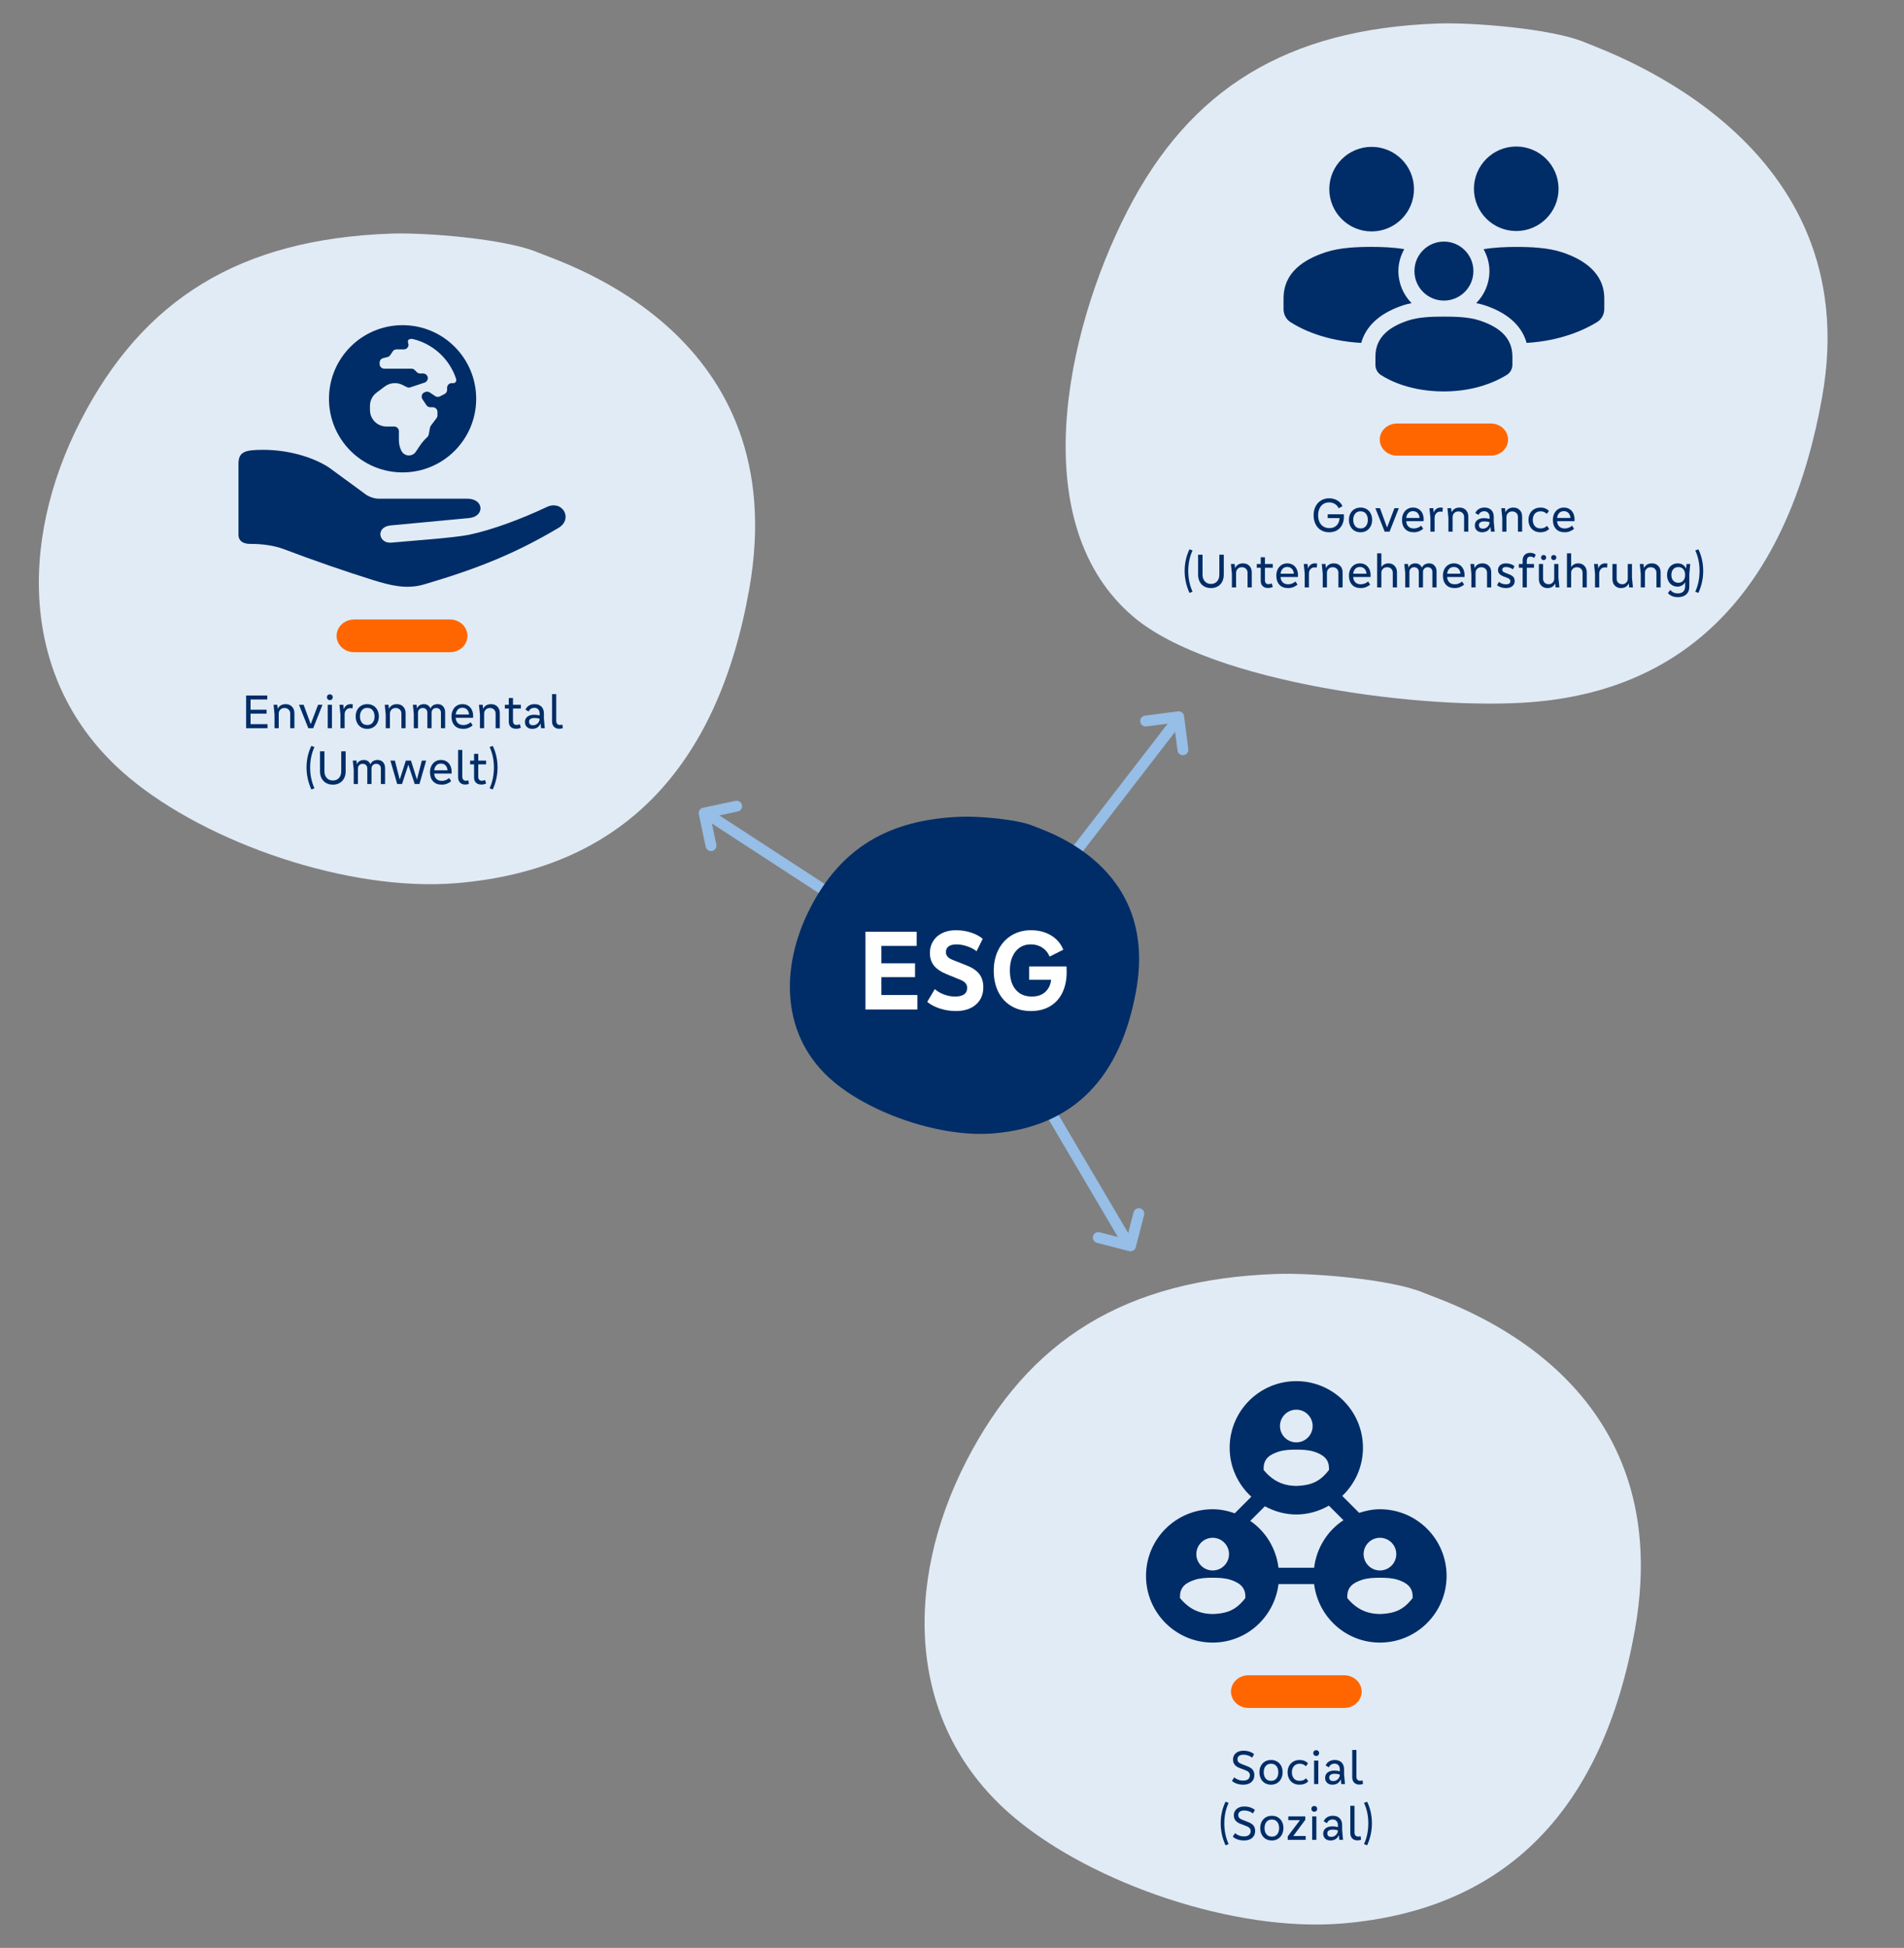 <?xml version="1.0" encoding="UTF-8"?>
<svg xmlns="http://www.w3.org/2000/svg" viewBox="0 0 1048.043 1071.88">
  <rect x="0" y="0" width="1048.043" height="1071.88" fill="#808080" stroke="none"/>
  <defs>
    <style>
      .cls-1, .cls-2, .cls-3, .cls-4, .cls-5, .cls-6 {
        stroke-width: 0px;
      }

      .cls-1, .cls-7 {
        fill: none;
      }

      .cls-2 {
        fill: #e1ebf5;
      }

      .cls-3 {
        fill: #96bee6;
      }

      .cls-4 {
        fill: #f60;
      }

      .cls-5 {
        fill: #fff;
      }

      .cls-6 {
        fill: #002d67;
      }

      .cls-7 {
        stroke: #96bee6;
        stroke-linecap: round;
        stroke-linejoin: round;
        stroke-width: 6px;
      }
    </style>
  </defs>
  <g id="Illus">
    <g>
      <line class="cls-7" x1="456.645" y1="491.758" x2="390.292" y2="448.554"/>
      <path class="cls-3" d="M407.129,441.108c.643.419,1.126,1.083,1.298,1.894.343,1.621-.693,3.212-2.315,3.555l-14.978,3.169,3.164,14.974c.343,1.621-.693,3.212-2.315,3.555-1.621.343-3.212-.693-3.555-2.315l-3.784-17.909c-.343-1.621.693-3.212,2.315-3.555l17.913-3.789c.811-.171,1.614.002,2.257.421Z"/>
    </g>
    <g>
      <line class="cls-7" x1="569.324" y1="596.759" x2="620.364" y2="683.331"/>
      <path class="cls-3" d="M601.972,682.512c-.39-.661-.527-1.471-.32-2.274.415-1.605,2.05-2.569,3.655-2.154l14.824,3.823,3.826-14.819c.414-1.605,2.05-2.569,3.655-2.155,1.604.414,2.569,2.05,2.154,3.654l-4.576,17.723c-.414,1.605-2.05,2.569-3.654,2.155l-17.729-4.573c-.802-.207-1.445-.72-1.834-1.381Z"/>
    </g>
    <g>
      <line class="cls-7" x1="578.331" y1="486.548" x2="647.424" y2="397.044"/>
      <path class="cls-3" d="M653.498,414.423c-.469.608-1.17,1.036-1.992,1.142-1.644.212-3.146-.949-3.358-2.592l-1.958-15.183-15.18,1.953c-1.644.212-3.146-.948-3.358-2.592-.212-1.644.948-3.146,2.592-3.358l18.155-2.337c1.644-.212,3.146.949,3.358,2.592l2.341,18.159c.106.822-.131,1.608-.6,2.216Z"/>
    </g>
    <path class="cls-2" d="M295.923,138.851c-17.614-7.405-61.388-11.005-80.926-10.294-83.169,3.025-136.27,36.057-170.694,103.1-34.424,67.043-33.598,145.896,26.822,196.334,43.196,36.059,121,62.93,180.254,57.979,90.82-7.589,143.542-63.396,161.007-161.627,24.97-140.438-101.203-179.076-116.463-185.492Z"/>
    <path class="cls-2" d="M783.473,711.321c-17.614-7.405-61.388-11.005-80.926-10.294-83.169,3.025-136.27,36.057-170.694,103.1-34.424,67.043-33.598,145.896,26.822,196.334,43.196,36.059,121,62.93,180.254,57.979,90.82-7.589,143.542-63.396,161.007-161.627,24.97-140.438-101.203-179.076-116.463-185.492Z"/>
    <path class="cls-2" d="M872.199,23.233c-17.614-7.405-61.388-11.005-80.926-10.294-83.169,3.025-136.27,36.057-170.694,103.1-34.424,67.043-56.627,173.34,3.793,223.779,43.196,36.059,160.427,51.412,219.681,46.461,90.82-7.589,141.474-69.619,158.94-167.85,24.97-140.438-115.533-188.78-130.794-195.195Z"/>
    <g>
      <g>
        <path class="cls-6" d="M221.596,259.959c22.375,0,40.515-18.139,40.515-40.515,0-22.375-18.139-40.515-40.515-40.515-22.376,0-40.515,18.139-40.515,40.515,0,22.376,18.139,40.515,40.515,40.515ZM203.645,223.317c0-2.851,1.343-5.535,3.623-7.247l4.574-3.431c1.568-1.176,3.475-1.812,5.436-1.812h.148c1.406,0,2.794.327,4.051.957l2.441,1.221c.61.305,1.315.355,1.961.139l7.846-2.615c1.05-.35,1.758-1.332,1.758-2.438,0-1.42-1.151-2.571-2.57-2.571h-1.673c-.682,0-1.335-.27-1.818-.753l-1.148-1.148c-.482-.482-1.135-.753-1.818-.753h-14.933c-1.42,0-2.57-1.151-2.57-2.571v-.729c0-1.179.803-2.207,1.947-2.495l2.396-.599c.621-.156,1.161-.535,1.516-1.068l1.34-2.008c.476-.715,1.279-1.144,2.138-1.144h4.015c1.42,0,2.57-1.151,2.57-2.57,0,0-.723-2.106-.038-2.689.634-.539,1.67-.613,2.469-.421,11.042,2.654,19.935,10.833,23.591,21.451.316.917.392,1.587-.211,2.359-.471.602-2.017.446-2.017.446-1.419,0-2.57,1.151-2.57,2.571v1.149c0,.973-.551,1.864-1.421,2.298l-2.552,1.277c-.825.413-1.808.351-2.576-.161l-3.019-2.013c-.66-.44-1.486-.551-2.239-.3l-.44.146c-1.608.536-2.265,2.453-1.325,3.864l2.195,3.293c.476.715,1.279,1.144,2.138,1.144h1.361c1.42,0,2.57,1.151,2.57,2.57v1.88c0,.556-.181,1.098-.514,1.542l-3.108,4.142c-.235.315-.396.68-.469,1.066l-.713,3.786c-.103.545-.38,1.043-.79,1.419-1.571,1.44-2.963,3.063-4.146,4.836l-2.161,3.242c-.854,1.28-2.29,2.049-3.829,2.05-1.742,0-3.337-.985-4.116-2.544-.908-1.817-1.382-3.82-1.381-5.852v-4.957c0-1.419-1.151-2.57-2.571-2.57h-4.291c-2.403,0-4.707-.955-6.406-2.653-1.699-1.699-2.653-4.003-2.653-6.406v-2.332h0Z"/>
        <path class="cls-6" d="M300.874,279.031c-13.37,6.308-29.29,12.385-42.638,15.224-7.984,1.698-33.827,3.482-42.961,4.353-6.779.534-8.648-8.358-.586-9.448,8.711-.815,35.041-3.283,43.41-4.07,8.93-.84,8.364-10.678-.891-10.678-.733,0-34.495-.001-48.984,0-2.374,0-5.773-1.269-7.566-2.824l-19.807-14.498c-9.183-5.809-22.494-9.562-36.013-9.562-10.408,0-13.572,1.183-13.572,7.882v38.862c.026,3.639,2.902,5.056,6.541,5.029,5.787-.062,12.973.8,18.38,2.86,16.196,6.169,34.603,12.507,49.185,17.04,9.269,2.881,18.352,5.245,28.026,2.395,28.816-8.488,49.818-16.717,74.069-31.138,8.1-4.816,2.282-15.615-6.593-11.428Z"/>
      </g>
      <path class="cls-4" d="M247.677,358.897h-52.759c-5.32,0-9.634-4.031-9.634-9.003h0c0-4.972,4.313-9.003,9.634-9.003h52.759c5.32,0,9.634,4.031,9.634,9.003h0c0,4.972-4.313,9.003-9.634,9.003Z"/>
    </g>
    <g>
      <g>
        <path class="cls-1" d="M713.543,833.386c-6.292,0-12.124-1.73-17.298-4.521l-8.047,8.045c8.472,5.801,14.226,15.098,15.546,25.784h19.599c1.351-10.93,7.358-20.387,16.143-26.157l-8.013-8.013c-5.322,3.006-11.38,4.863-17.928,4.863Z"/>
        <g>
          <path class="cls-1" d="M709.558,817.348c1.257.127,2.566.329,3.985.329,1.246,0,3.052-.254,3.997-.328,6.404-.844,10.206-3.587,13.987-8.46v-.89c0-5.49-3.721-7.672-8.107-9.148-3.008-1.012-6.747-1.156-9.877-1.156-3.205,0-6.87.144-9.877,1.156-4.386,1.476-8.107,3.564-8.107,9.148v.89c3.639,4.433,8.09,7.516,13.999,8.459Z"/>
          <path class="cls-1" d="M713.543,833.386c-6.292,0-12.124-1.73-17.298-4.521l-8.047,8.045c8.472,5.801,14.226,15.098,15.546,25.784h19.599c1.351-10.93,7.358-20.387,16.143-26.157l-8.013-8.013c-5.322,3.006-11.38,4.863-17.928,4.863Z"/>
          <circle class="cls-1" cx="713.543" cy="784.707" r="8.992"/>
          <path class="cls-6" d="M759.579,830.498c-4.014,0-7.807.804-11.422,1.995l-9.319-9.319c6.992-6.68,11.395-16.044,11.395-26.479,0-20.263-16.426-36.689-36.689-36.689s-36.689,16.426-36.689,36.689c0,10.682,4.641,20.213,11.927,26.918l-9.112,9.109c-3.824-1.351-7.876-2.225-12.162-2.225-20.263,0-36.69,16.426-36.69,36.689s16.427,36.69,36.69,36.69c18.722,0,33.995-14.076,36.236-32.192h19.6c2.241,18.116,17.514,32.192,36.236,32.192,20.263,0,36.69-16.427,36.69-36.69s-16.427-36.689-36.69-36.689ZM759.582,846.207c4.966,0,8.992,4.026,8.992,8.992s-4.026,8.992-8.992,8.992-8.992-4.026-8.992-8.992,4.026-8.992,8.992-8.992ZM713.543,775.715c4.966,0,8.992,4.026,8.992,8.992s-4.026,8.992-8.992,8.992-8.992-4.026-8.992-8.992,4.026-8.992,8.992-8.992ZM695.559,808c0-5.584,3.721-7.672,8.107-9.148,3.008-1.012,6.672-1.156,9.877-1.156,3.13,0,6.87.144,9.877,1.156,4.386,1.476,8.107,3.657,8.107,9.148v.89c-3.781,4.873-7.583,7.616-13.987,8.46-.945.073-2.75.328-3.997.328-1.419,0-2.728-.201-3.985-.329-5.909-.943-10.36-4.026-13.999-8.459v-.89ZM667.507,846.207c4.966,0,8.992,4.026,8.992,8.992s-4.026,8.992-8.992,8.992c-4.966,0-8.992-4.026-8.992-8.992s4.026-8.992,8.992-8.992ZM685.491,879.381c-3.782,4.873-7.583,7.616-13.988,8.461-.945.073-2.75.328-3.996.328-1.419,0-2.728-.201-3.986-.329-5.908-.943-10.359-4.026-13.998-8.46v-.89c0-5.584,3.721-7.672,8.106-9.148,3.008-1.012,6.673-1.156,9.878-1.156,3.13,0,6.87.144,9.877,1.156,4.385,1.476,8.107,3.657,8.107,9.148v.89ZM723.342,862.694h-19.599c-1.32-10.686-7.074-19.983-15.546-25.784l8.047-8.045c5.175,2.791,11.007,4.521,17.298,4.521,6.548,0,12.607-1.857,17.929-4.863l8.013,8.013c-8.785,5.77-14.792,15.227-16.143,26.157ZM777.566,879.381c-3.781,4.873-7.583,7.616-13.987,8.461-.945.073-2.75.328-3.997.328-1.419,0-2.728-.201-3.985-.329-5.909-.943-10.36-4.026-13.999-8.46v-.89c0-5.584,3.722-7.672,8.107-9.148,3.008-1.012,6.672-1.156,9.877-1.156,3.13,0,6.87.144,9.877,1.156,4.386,1.476,8.107,3.657,8.107,9.148v.89Z"/>
        </g>
      </g>
      <path class="cls-4" d="M739.89,939.846h-52.693c-5.314,0-9.621-4.026-9.621-8.992h0c0-4.966,4.308-8.992,9.621-8.992h52.693c5.314,0,9.621,4.026,9.621,8.992h0c0,4.966-4.308,8.992-9.621,8.992Z"/>
    </g>
    <g>
      <path class="cls-6" d="M749.27,188.694c-19.941-1.1-32.948-7.581-38.913-11.417-2.414-1.552-3.84-4.245-3.84-7.111v-5.968c0-14.595,11.576-21.504,22.926-25.318,7.784-2.615,17.264-3.025,25.566-3.025,5.748,0,12.037.249,17.961,1.238-2.001,3.598-3.24,7.676-3.24,12.078,0,6.87,2.785,13.096,7.278,17.628-1.662.344-3.313.733-4.908,1.27-14.685,4.942-20.708,13.034-22.83,20.625ZM755.009,127.349c12.873,0,23.309-10.417,23.309-23.268,0-12.851-10.436-23.269-23.309-23.269-12.873,0-23.308,10.417-23.308,23.269,0,12.851,10.436,23.268,23.308,23.268ZM860.153,138.919c-7.778-2.613-17.251-3.047-25.546-3.047-5.753,0-12.05.26-17.978,1.259,1.988,3.59,3.22,7.654,3.22,12.041,0,6.87-2.787,13.096-7.279,17.628,1.662.344,3.313.733,4.909,1.27,14.68,4.941,20.704,13.029,22.827,20.618,19.333-1.127,32.62-7.626,38.786-11.443,2.484-1.539,3.969-4.271,3.969-7.189v-5.838c0-14.167-11.567-21.487-22.909-25.298ZM834.607,127.131c12.864,0,23.291-10.41,23.291-23.251,0-12.841-10.427-23.251-23.291-23.251-12.863,0-23.291,10.41-23.291,23.251 0,12.842,10.428,23.251,23.291,23.251ZM814.668,176.435c-6.051-2.036-13.421-2.207-19.874-2.207-6.453,0-13.823.171-19.874,2.207-8.824,2.97-17.823,8.249-17.823,19.715v4.647c0,2.232,1.109,4.329,2.985,5.537,5.074,3.268,16.625,9.067,34.712,9.067,17.493,0,29.349-5.837,34.609-9.099,1.933-1.199,3.088-3.328,3.088-5.603v-4.55c0-11.466-8.999-16.746-17.823-19.715ZM811.026,149.172c0,8.965-7.267,16.232-16.232,16.232s-16.232-7.267-16.232-16.232,7.267-16.232,16.232-16.232,16.232,7.267,16.232,16.232Z"/>
      <path class="cls-4" d="M820.654,250.711h-51.728c-5.216,0-9.445-3.952-9.445-8.827h0c0-4.875,4.229-8.827,9.445-8.827h51.728c5.216,0,9.445,3.952,9.445,8.827h0c0,4.875-4.229,8.827-9.445,8.827Z"/>
    </g>
  </g>
  <g id="Typo">
    <g>
      <path class="cls-6" d="M137.923,392.69v5.777h9.351v2.257h-11.796v-18.002h11.635v2.204h-9.189v5.615h8.813v2.15h-8.813Z"/>
      <path class="cls-6" d="M160.735,388.848c.878.914,1.316,2.105,1.316,3.573v8.303h-2.311v-8.087c0-.896-.296-1.626-.887-2.19-.591-.564-1.353-.847-2.284-.847-.896,0-1.644.292-2.243.874-.601.582-.9,1.303-.9,2.163v8.087h-2.311v-7.55l-.537-5.347h2.068l.216,2.176h.054c.376-.824.936-1.451,1.679-1.881.743-.43,1.626-.645,2.646-.645,1.451,0,2.615.457,3.493,1.371Z"/>
      <path class="cls-6" d="M171.081,398.333l4.004-10.506h2.418l-5.105,12.897h-2.687l-5.132-12.897h2.553l3.842,10.506h.107Z"/>
      <path class="cls-6" d="M180.416,384.804c-.313-.313-.47-.694-.47-1.142,0-.447.151-.824.457-1.128.304-.304.688-.457,1.155-.457.465,0,.851.152,1.155.457.304.305.456.681.456,1.128,0,.448-.152.829-.456,1.142-.305.313-.69.47-1.155.47-.448,0-.829-.157-1.143-.47ZM182.714,400.724h-2.311v-12.897h2.311v12.897Z"/>
      <path class="cls-6" d="M194.213,387.611l-.188,2.23c-.395-.107-.789-.162-1.183-.162-.914,0-1.666.318-2.257.954-.592.636-.887,1.464-.887,2.485v7.604h-2.311v-7.55l-.538-5.347h2.123l.215,2.418h.054c.232-.824.686-1.491,1.357-2.002.671-.51,1.473-.766,2.404-.766.412,0,.814.045,1.209.134Z"/>
      <path class="cls-6" d="M196.551,390.755c.52-1.021,1.263-1.823,2.23-2.405.967-.582,2.096-.874,3.385-.874,1.29,0,2.414.292,3.372.874s1.697,1.384,2.217,2.405.779,2.186.779,3.493c0,1.29-.265,2.455-.792,3.493-.529,1.039-1.272,1.854-2.23,2.445-.959.591-2.073.887-3.346.887-1.289,0-2.418-.291-3.385-.873-.968-.582-1.711-1.393-2.23-2.432-.52-1.039-.779-2.212-.779-3.52,0-1.307.26-2.472.779-3.493ZM205.136,390.863c-.69-.877-1.68-1.317-2.97-1.317-1.289,0-2.283.435-2.982,1.303-.698.869-1.048,2.002-1.048,3.399,0,1.397.35,2.53,1.048,3.399.699.869,1.693,1.303,2.982,1.303,1.29,0,2.279-.438,2.97-1.316.689-.877,1.034-2.006,1.034-3.386,0-1.379-.345-2.507-1.034-3.385Z"/>
      <path class="cls-6" d="M221.943,388.848c.878.914,1.316,2.105,1.316,3.573v8.303h-2.311v-8.087c0-.896-.296-1.626-.887-2.19-.591-.564-1.353-.847-2.284-.847-.896,0-1.644.292-2.243.874-.601.582-.9,1.303-.9,2.163v8.087h-2.311v-7.55l-.537-5.347h2.068l.216,2.176h.054c.376-.824.936-1.451,1.679-1.881.743-.43,1.626-.645,2.646-.645,1.451,0,2.615.457,3.493,1.371Z"/>
      <path class="cls-6" d="M243.909,388.713c.743.824,1.115,1.908,1.115,3.251v8.759h-2.312v-8.518c0-.788-.237-1.419-.712-1.894s-1.106-.712-1.894-.712c-.735,0-1.344.247-1.827.739-.484.493-.726,1.115-.726,1.867v8.518h-2.312v-8.518c0-.788-.237-1.419-.712-1.894s-1.097-.712-1.867-.712c-.734,0-1.348.242-1.841.726-.492.484-.738,1.111-.738,1.881v8.518h-2.311v-7.873l-.511-5.024h2.042l.215,1.961h.027c.34-.752.832-1.326,1.478-1.72.645-.394,1.433-.591,2.364-.591.806,0,1.522.206,2.149.618s1.093.977,1.397,1.693h.08c.323-.752.829-1.326,1.519-1.72s1.491-.591,2.404-.591c1.236,0,2.226.413,2.97,1.236Z"/>
      <path class="cls-6" d="M260.392,394.974h-9.538c.035,1.146.407,2.101,1.115,2.861.707.762,1.732,1.142,3.076,1.142.788,0,1.531-.143,2.23-.43.698-.287,1.289-.654,1.773-1.102l1.128,1.666c-.609.591-1.361,1.066-2.257,1.424-.896.358-1.863.537-2.902.537-2.096,0-3.703-.618-4.822-1.854-1.12-1.236-1.68-2.893-1.68-4.971,0-1.29.251-2.449.752-3.479.502-1.03,1.21-1.836,2.123-2.418.914-.582,1.971-.874,3.171-.874,1.182,0,2.221.278,3.116.833.896.556,1.581,1.33,2.056,2.324s.712,2.136.712,3.426c0,.394-.018.699-.054.914ZM251.942,390.54c-.618.717-.98,1.595-1.088,2.633h7.335c-.107-1.128-.475-2.028-1.102-2.7s-1.478-1.008-2.553-1.008c-1.11,0-1.975.359-2.593,1.075Z"/>
      <path class="cls-6" d="M273.8,388.848c.878.914,1.316,2.105,1.316,3.573v8.303h-2.311v-8.087c0-.896-.296-1.626-.887-2.19-.591-.564-1.353-.847-2.284-.847-.896,0-1.644.292-2.243.874-.601.582-.9,1.303-.9,2.163v8.087h-2.311v-7.55l-.537-5.347h2.068l.216,2.176h.054c.376-.824.936-1.451,1.679-1.881.743-.43,1.626-.645,2.646-.645,1.451,0,2.615.457,3.493,1.371Z"/>
      <path class="cls-6" d="M286.698,389.896h-4.325v6.878c0,.681.17,1.209.51,1.585.341.376.842.564,1.505.564.573,0,1.146-.143,1.72-.43l.591,1.935c-.788.394-1.656.591-2.605.591-1.255,0-2.24-.34-2.956-1.021-.717-.681-1.075-1.648-1.075-2.902v-7.201h-2.176v-2.069h2.176v-3.708h2.312v3.708h4.325v2.069Z"/>
      <path class="cls-6" d="M299.864,400.724h-2.042l-.242-2.553h-.08c-.359.932-.928,1.648-1.707,2.15-.778.501-1.732.752-2.861.752-1.2,0-2.163-.345-2.889-1.034-.725-.689-1.088-1.599-1.088-2.728,0-1.253.452-2.234,1.357-2.942.904-.708,2.153-1.062,3.748-1.062.984,0,1.979.134,2.982.403v-1.102c0-.932-.26-1.68-.779-2.244-.52-.564-1.209-.847-2.069-.847-.771,0-1.41.161-1.921.484-.511.322-.945.824-1.303,1.504l-1.747-.994c.43-.985,1.079-1.737,1.948-2.257s1.903-.779,3.104-.779c1.594,0,2.844.457,3.748,1.371s1.357,2.167,1.357,3.762v2.606l.483,5.508ZM295.255,398.601c.546-.323.98-.757,1.304-1.303.322-.546.483-1.142.483-1.787-.448-.144-.887-.251-1.316-.323-.431-.071-.94-.107-1.532-.107-.949,0-1.684.175-2.203.524-.52.35-.779.847-.779,1.491,0,1.326.753,1.988,2.257,1.988.646,0,1.24-.161,1.787-.483Z"/>
      <path class="cls-6" d="M303.867,381.969h2.311v14.644c0,.734.175,1.303.523,1.706.35.403.855.604,1.519.604.501,0,.94-.081,1.316-.242l.269,1.961c-.591.25-1.263.376-2.015.376-1.201,0-2.154-.363-2.862-1.088-.707-.726-1.061-1.724-1.061-2.996v-14.966Z"/>
      <path class="cls-6" d="M171.389,434.441c-1.773-3.94-2.66-7.971-2.66-12.091,0-4.246.887-8.213,2.66-11.903l1.692.645c-1.576,3.439-2.364,7.192-2.364,11.258,0,4.084.788,7.891,2.364,11.419l-1.692.672Z"/>
      <path class="cls-6" d="M190.278,424.392c0,1.469-.287,2.758-.86,3.869s-1.393,1.975-2.458,2.593c-1.066.618-2.315.927-3.748.927-1.434,0-2.683-.309-3.748-.927-1.066-.618-1.886-1.482-2.459-2.593s-.859-2.4-.859-3.869v-10.963h2.444v10.963c0,1.541.426,2.776,1.276,3.708.851.931,1.966,1.397,3.346,1.397,1.415,0,2.539-.466,3.372-1.397.833-.932,1.249-2.167,1.249-3.708v-10.963h2.445v10.963Z"/>
      <path class="cls-6" d="M210.847,419.421c.743.824,1.115,1.908,1.115,3.251v8.759h-2.312v-8.518c0-.788-.237-1.419-.712-1.894s-1.106-.712-1.894-.712c-.735,0-1.344.247-1.827.739-.484.493-.726,1.115-.726,1.867v8.518h-2.312v-8.518c0-.788-.237-1.419-.712-1.894s-1.097-.712-1.867-.712c-.734,0-1.348.242-1.841.726-.492.484-.738,1.111-.738,1.881v8.518h-2.311v-7.873l-.511-5.024h2.042l.215,1.961h.027c.34-.752.832-1.326,1.478-1.72.645-.394,1.433-.591,2.364-.591.806,0,1.522.206,2.149.618s1.093.977,1.397,1.693h.08c.323-.752.829-1.326,1.519-1.72s1.491-.591,2.404-.591c1.236,0,2.226.413,2.97,1.236Z"/>
      <path class="cls-6" d="M229.534,428.852l2.66-10.317h2.392l-3.708,12.897h-2.606l-3.466-10.506h-.081l-3.438,10.506h-2.66l-3.735-12.897h2.473l2.633,10.317h.08l3.306-10.317h2.848l3.225,10.317h.08Z"/>
      <path class="cls-6" d="M248.556,425.682h-9.538c.035,1.146.407,2.101,1.115,2.861.707.762,1.732,1.142,3.076,1.142.788,0,1.531-.143,2.23-.43.698-.287,1.289-.654,1.773-1.102l1.128,1.666c-.609.591-1.361,1.066-2.257,1.424-.896.358-1.863.537-2.902.537-2.096,0-3.703-.618-4.822-1.854-1.12-1.236-1.68-2.893-1.68-4.971,0-1.29.251-2.449.752-3.479.502-1.03,1.21-1.836,2.123-2.418.914-.582,1.971-.874,3.171-.874,1.182,0,2.221.278,3.116.833.896.556,1.581,1.33,2.056,2.324s.712,2.136.712,3.426c0,.394-.018.699-.054.914ZM240.106,421.248c-.618.717-.98,1.595-1.088,2.633h7.335c-.107-1.128-.475-2.028-1.102-2.7s-1.478-1.008-2.553-1.008c-1.11,0-1.975.359-2.593,1.075Z"/>
      <path class="cls-6" d="M252.157,412.677h2.311v14.644c0,.734.175,1.303.523,1.706.35.403.855.604,1.519.604.501,0,.94-.081,1.316-.242l.269,1.961c-.591.25-1.263.376-2.015.376-1.201,0-2.154-.363-2.862-1.088-.707-.726-1.061-1.724-1.061-2.996v-14.966Z"/>
      <path class="cls-6" d="M267.58,420.604h-4.325v6.878c0,.681.17,1.209.51,1.585.341.376.842.564,1.505.564.573,0,1.146-.143,1.72-.43l.591,1.935c-.788.394-1.656.591-2.605.591-1.255,0-2.24-.34-2.956-1.021-.717-.681-1.075-1.648-1.075-2.902v-7.201h-2.176v-2.069h2.176v-3.708h2.312v3.708h4.325v2.069Z"/>
      <path class="cls-6" d="M269.514,433.769c1.576-3.475,2.364-7.281,2.364-11.419,0-4.12-.788-7.873-2.364-11.258l1.72-.645c1.755,3.654,2.633,7.622,2.633,11.903,0,4.156-.878,8.186-2.633,12.091l-1.72-.672Z"/>
    </g>
    <g>
      <path class="cls-6" d="M679.407,978.012c.573.556,1.285.994,2.136,1.317.851.322,1.787.483,2.809.483,1.182,0,2.082-.259,2.7-.779.618-.519.927-1.227.927-2.123,0-.681-.197-1.236-.591-1.666-.395-.43-.985-.797-1.773-1.102l-3.197-1.209c-1.219-.466-2.141-1.075-2.768-1.827-.628-.752-.94-1.72-.94-2.902,0-.896.224-1.71.672-2.445.447-.734,1.105-1.316,1.975-1.746.868-.43,1.921-.645,3.157-.645,1.164,0,2.243.166,3.237.497s1.85.802,2.566,1.411l-1.102,1.908c-.609-.501-1.33-.896-2.163-1.182s-1.68-.43-2.539-.43c-1.111,0-1.948.224-2.513.672s-.846,1.048-.846,1.8c0,.663.188,1.2.563,1.612.377.413.994.779,1.854,1.102l3.036,1.182c1.325.501,2.297,1.138,2.915,1.908.618.771.927,1.756.927,2.956,0,1.612-.546,2.893-1.639,3.842-1.093.95-2.553,1.424-4.38,1.424-1.325,0-2.53-.184-3.613-.551-1.084-.367-1.984-.882-2.701-1.545l1.29-1.961Z"/>
      <path class="cls-6" d="M694.024,971.752c.52-1.021,1.263-1.823,2.23-2.405.967-.582,2.096-.874,3.385-.874,1.29,0,2.414.292,3.372.874s1.697,1.384,2.217,2.405.779,2.186.779,3.493c0,1.29-.265,2.455-.792,3.493-.529,1.039-1.272,1.854-2.23,2.445-.959.591-2.073.887-3.346.887-1.289,0-2.418-.291-3.385-.873-.968-.582-1.711-1.393-2.23-2.432-.52-1.039-.779-2.212-.779-3.52,0-1.307.26-2.472.779-3.493ZM702.609,971.859c-.69-.877-1.68-1.317-2.97-1.317-1.289,0-2.283.435-2.982,1.303-.698.869-1.048,2.002-1.048,3.399,0,1.397.35,2.53,1.048,3.399.699.869,1.693,1.303,2.982,1.303,1.29,0,2.279-.438,2.97-1.316.689-.877,1.034-2.006,1.034-3.386,0-1.379-.345-2.507-1.034-3.385Z"/>
      <path class="cls-6" d="M718.797,971.94c-.896-.931-2.006-1.397-3.331-1.397-1.397,0-2.473.439-3.225,1.317-.752.878-1.129,2.006-1.129,3.385,0,1.397.367,2.53,1.102,3.399.734.869,1.782,1.303,3.145,1.303,1.521,0,2.704-.474,3.546-1.424l1.236,1.666c-1.165,1.254-2.776,1.881-4.837,1.881-1.343,0-2.508-.291-3.492-.873-.985-.582-1.742-1.393-2.271-2.432-.529-1.039-.793-2.212-.793-3.52,0-1.307.273-2.472.819-3.493.547-1.021,1.321-1.823,2.324-2.405s2.167-.874,3.493-.874c1.898,0,3.439.627,4.621,1.881l-1.209,1.585Z"/>
      <path class="cls-6" d="M723.351,965.8c-.313-.313-.47-.694-.47-1.142,0-.447.151-.824.457-1.128.304-.304.688-.457,1.155-.457.465,0,.851.152,1.155.457.304.305.456.681.456,1.128,0,.448-.152.829-.456,1.142-.305.313-.69.47-1.155.47-.448,0-.829-.157-1.143-.47ZM725.649,981.72h-2.311v-12.897h2.311v12.897Z"/>
      <path class="cls-6" d="M740.319,981.72h-2.042l-.242-2.553h-.08c-.359.932-.928,1.648-1.707,2.15-.778.501-1.732.752-2.861.752-1.2,0-2.163-.345-2.889-1.034-.725-.689-1.088-1.599-1.088-2.728,0-1.253.452-2.234,1.357-2.942.904-.708,2.153-1.062,3.748-1.062.984,0,1.979.134,2.982.403v-1.102c0-.932-.26-1.68-.779-2.244-.52-.564-1.209-.847-2.069-.847-.771,0-1.41.161-1.921.484-.511.322-.945.824-1.303,1.504l-1.747-.994c.43-.985,1.079-1.737,1.948-2.257s1.903-.779,3.104-.779c1.594,0,2.844.457,3.748,1.371s1.357,2.167,1.357,3.762v2.606l.483,5.508ZM735.71,979.598c.546-.323.98-.757,1.304-1.303.322-.546.483-1.142.483-1.787-.448-.144-.887-.251-1.316-.323-.431-.071-.94-.107-1.532-.107-.949,0-1.684.175-2.203.524-.52.35-.779.847-.779,1.491,0,1.326.753,1.988,2.257,1.988.646,0,1.24-.161,1.787-.483Z"/>
      <path class="cls-6" d="M744.322,962.965h2.311v14.644c0,.734.175,1.303.523,1.706.35.403.855.604,1.519.604.501,0,.94-.081,1.316-.242l.269,1.961c-.591.25-1.263.376-2.015.376-1.201,0-2.154-.363-2.862-1.088-.707-.726-1.061-1.724-1.061-2.996v-14.966Z"/>
      <path class="cls-6" d="M674.584,1015.438c-1.773-3.94-2.66-7.971-2.66-12.091,0-4.246.887-8.213,2.66-11.903l1.692.645c-1.576,3.439-2.364,7.192-2.364,11.258,0,4.084.788,7.891,2.364,11.419l-1.692.672Z"/>
      <path class="cls-6" d="M679.85,1008.72c.573.556,1.285.994,2.136,1.317.851.322,1.787.483,2.809.483,1.182,0,2.082-.259,2.7-.779.618-.519.927-1.227.927-2.123,0-.681-.197-1.236-.591-1.666-.395-.43-.985-.797-1.773-1.102l-3.197-1.209c-1.219-.466-2.141-1.075-2.768-1.827-.628-.752-.94-1.72-.94-2.902,0-.896.224-1.71.672-2.445.447-.734,1.105-1.316,1.975-1.746.868-.43,1.921-.645,3.157-.645,1.164,0,2.243.166,3.237.497s1.85.802,2.566,1.411l-1.102,1.908c-.609-.501-1.33-.896-2.163-1.182s-1.68-.43-2.539-.43c-1.111,0-1.948.224-2.513.672s-.846,1.048-.846,1.8c0,.663.188,1.2.563,1.612.377.413.994.779,1.854,1.102l3.036,1.182c1.325.501,2.297,1.138,2.915,1.908.618.771.927,1.756.927,2.956,0,1.612-.546,2.893-1.639,3.842-1.093.95-2.553,1.424-4.38,1.424-1.325,0-2.53-.184-3.613-.551-1.084-.367-1.984-.882-2.701-1.545l1.29-1.961Z"/>
      <path class="cls-6" d="M694.468,1002.46c.52-1.021,1.263-1.823,2.23-2.405.967-.582,2.096-.874,3.385-.874,1.29,0,2.414.292,3.372.874s1.697,1.384,2.217,2.405.779,2.186.779,3.493c0,1.29-.265,2.455-.792,3.493-.529,1.039-1.272,1.854-2.23,2.445-.959.591-2.073.887-3.346.887-1.289,0-2.418-.291-3.385-.873-.968-.582-1.711-1.393-2.23-2.432-.52-1.039-.779-2.212-.779-3.52,0-1.307.26-2.472.779-3.493ZM703.053,1002.567c-.69-.877-1.68-1.317-2.97-1.317-1.289,0-2.283.435-2.982,1.303-.698.869-1.048,2.002-1.048,3.399,0,1.397.35,2.53,1.048,3.399.699.869,1.693,1.303,2.982,1.303,1.29,0,2.279-.438,2.97-1.316.689-.877,1.034-2.006,1.034-3.386,0-1.379-.345-2.507-1.034-3.385Z"/>
      <path class="cls-6" d="M708.816,1012.428v-1.908l6.663-8.84v-.081h-6.341v-2.069h9.351v1.854l-6.556,8.84v.081h6.771v2.123h-9.888Z"/>
      <path class="cls-6" d="M722.291,996.508c-.313-.313-.47-.694-.47-1.142,0-.447.151-.824.457-1.128.304-.304.688-.457,1.155-.457.465,0,.851.152,1.155.457.304.305.456.681.456,1.128,0,.448-.152.829-.456,1.142-.305.313-.69.47-1.155.47-.448,0-.829-.157-1.143-.47ZM724.588,1012.428h-2.311v-12.897h2.311v12.897Z"/>
      <path class="cls-6" d="M739.258,1012.428h-2.042l-.242-2.553h-.08c-.359.932-.928,1.648-1.707,2.15-.778.501-1.732.752-2.861.752-1.2,0-2.163-.345-2.889-1.034-.725-.689-1.088-1.599-1.088-2.728,0-1.253.452-2.234,1.357-2.942.904-.708,2.153-1.062,3.748-1.062.984,0,1.979.134,2.982.403v-1.102c0-.932-.26-1.68-.779-2.244-.52-.564-1.209-.847-2.069-.847-.771,0-1.41.161-1.921.484-.511.322-.945.824-1.303,1.504l-1.747-.994c.43-.985,1.079-1.737,1.948-2.257s1.903-.779,3.104-.779c1.594,0,2.844.457,3.748,1.371s1.357,2.167,1.357,3.762v2.606l.483,5.508ZM734.65,1010.306c.546-.323.98-.757,1.304-1.303.322-.546.483-1.142.483-1.787-.448-.144-.887-.251-1.316-.323-.431-.071-.94-.107-1.532-.107-.949,0-1.684.175-2.203.524-.52.35-.779.847-.779,1.491,0,1.326.753,1.988,2.257,1.988.646,0,1.24-.161,1.787-.483Z"/>
      <path class="cls-6" d="M743.262,993.673h2.311v14.644c0,.734.175,1.303.523,1.706.35.403.855.604,1.519.604.501,0,.94-.081,1.316-.242l.269,1.961c-.591.25-1.263.376-2.015.376-1.201,0-2.154-.363-2.862-1.088-.707-.726-1.061-1.724-1.061-2.996v-14.966Z"/>
      <path class="cls-6" d="M750.812,1014.766c1.576-3.475,2.364-7.281,2.364-11.419,0-4.12-.788-7.873-2.364-11.258l1.72-.645c1.755,3.654,2.633,7.622,2.633,11.903,0,4.156-.878,8.186-2.633,12.091l-1.72-.672Z"/>
    </g>
    <g>
      <path class="cls-6" d="M568.634,454.441c-8.588-3.61-29.929-5.365-39.454-5.019-40.548,1.475-66.436,17.579-83.219,50.265-16.783,32.686-16.38,71.129,13.077,95.719,21.059,17.58,58.992,30.681,87.88,28.267,44.277-3.7,69.981-30.908,78.496-78.798,12.174-68.468-49.34-87.305-56.779-90.433Z"/>
      <g>
        <path class="cls-5" d="M485.141,537.696v9.842h19.811v7.988h-28.566v-42.817h28.184v7.796h-19.428v9.586h18.533v7.605h-18.533Z"/>
        <path class="cls-5" d="M514.538,544.279c1.406,1.236,3.1,2.227,5.08,2.972,1.981.746,4.016,1.118,6.104,1.118,2.13,0,3.771-.393,4.921-1.182,1.15-.788,1.726-1.991,1.726-3.611,0-2.002-1.301-3.493-3.898-4.473l-7.35-3.004c-3.153-1.278-5.485-2.844-6.997-4.697-1.514-1.853-2.27-4.228-2.27-7.125,0-2.342.586-4.462,1.758-6.359,1.171-1.895,2.833-3.376,4.984-4.441,2.151-1.064,4.654-1.598,7.51-1.598,2.981,0,5.772.426,8.371,1.278,2.599.853,4.75,2.003,6.455,3.451l-3.388,6.838c-1.363-1.107-3.078-2.013-5.144-2.716-2.067-.703-4.037-1.054-5.912-1.054s-3.312.362-4.313,1.086c-1.002.725-1.502,1.768-1.502,3.131,0,1.022.319,1.885.959,2.588.639.703,1.64,1.31,3.003,1.821l7.094,2.812c3.323,1.278,5.741,2.876,7.254,4.793,1.512,1.917,2.269,4.368,2.269,7.35,0,4.005-1.364,7.189-4.09,9.554-2.728,2.364-6.37,3.546-10.928,3.546-3.111,0-6.071-.458-8.884-1.374-2.812-.916-5.134-2.141-6.966-3.675l4.154-7.03Z"/>
        <path class="cls-5" d="M587.136,534.821c0,4.345-.778,8.138-2.333,11.375-1.556,3.238-3.813,5.742-6.774,7.509-2.962,1.769-6.486,2.652-10.576,2.652-4.133,0-7.744-.926-10.832-2.78-3.09-1.853-5.465-4.452-7.126-7.796-1.661-3.344-2.492-7.231-2.492-11.663,0-4.303.862-8.148,2.588-11.535,1.726-3.387,4.144-6.017,7.254-7.893,3.109-1.875,6.646-2.812,10.608-2.812,4.26,0,7.966.958,11.12,2.876,3.152,1.917,5.389,4.537,6.71,7.86l-7.541,3.771c-.81-2.045-2.131-3.674-3.963-4.889s-3.94-1.821-6.326-1.821c-3.537,0-6.349,1.3-8.436,3.898-2.088,2.6-3.132,6.093-3.132,10.481,0,4.474,1.064,7.979,3.195,10.513,2.13,2.535,5.069,3.802,8.819,3.802,3.237,0,5.762-.873,7.573-2.62,1.81-1.747,2.844-3.94,3.1-6.583h-12.079v-7.349h20.578c.042.639.064,1.641.064,3.004Z"/>
      </g>
    </g>
    <g>
      <path class="cls-6" d="M739.749,284.326c0,1.63-.318,3.095-.954,4.394s-1.562,2.32-2.781,3.063c-1.218.743-2.678,1.115-4.379,1.115-1.72,0-3.225-.39-4.515-1.168-1.289-.779-2.288-1.881-2.996-3.305-.707-1.424-1.061-3.059-1.061-4.903,0-1.809.357-3.421,1.074-4.836s1.724-2.517,3.023-3.305c1.298-.788,2.789-1.182,4.474-1.182,1.684,0,3.179.394,4.486,1.182,1.308.789,2.258,1.836,2.849,3.144l-2.096,1.183c-.43-.967-1.115-1.751-2.056-2.351s-2.002-.9-3.184-.9c-1.219,0-2.284.292-3.198.874-.913.582-1.621,1.411-2.122,2.485-.502,1.075-.753,2.311-.753,3.708,0,1.433.251,2.683.753,3.748.501,1.066,1.218,1.89,2.149,2.472.931.582,2.016.873,3.251.873,1.183,0,2.19-.246,3.022-.739.833-.493,1.465-1.155,1.895-1.988s.663-1.76.699-2.781h-6.503v-2.123h8.894l.027,1.343Z"/>
      <path class="cls-6" d="M743.296,282.58c.52-1.021,1.263-1.823,2.23-2.405.967-.582,2.096-.874,3.385-.874,1.29,0,2.414.292,3.372.874s1.697,1.384,2.217,2.405.779,2.186.779,3.493c0,1.29-.265,2.455-.792,3.493-.529,1.039-1.272,1.854-2.23,2.445-.959.591-2.073.887-3.346.887-1.289,0-2.418-.291-3.385-.873-.968-.582-1.711-1.393-2.23-2.432-.52-1.039-.779-2.212-.779-3.52,0-1.307.26-2.472.779-3.493ZM751.881,282.688c-.69-.877-1.68-1.317-2.97-1.317-1.289,0-2.283.435-2.982,1.303-.698.869-1.048,2.002-1.048,3.399,0,1.397.35,2.53,1.048,3.399.699.869,1.693,1.303,2.982,1.303,1.29,0,2.279-.438,2.97-1.316.689-.877,1.034-2.006,1.034-3.386,0-1.379-.345-2.507-1.034-3.385Z"/>
      <path class="cls-6" d="M763.556,290.157l4.004-10.506h2.418l-5.105,12.897h-2.687l-5.132-12.897h2.553l3.842,10.506h.107Z"/>
      <path class="cls-6" d="M783.599,286.798h-9.538c.035,1.146.407,2.101,1.115,2.861.707.762,1.732,1.142,3.076,1.142.788,0,1.531-.143,2.23-.43.698-.287,1.289-.654,1.773-1.102l1.128,1.666c-.609.591-1.361,1.066-2.257,1.424-.896.358-1.863.537-2.902.537-2.096,0-3.703-.618-4.822-1.854-1.12-1.236-1.68-2.893-1.68-4.971,0-1.29.251-2.449.752-3.479.502-1.03,1.21-1.836,2.123-2.418.914-.582,1.971-.874,3.171-.874,1.182,0,2.221.278,3.116.833.896.556,1.581,1.33,2.056,2.324s.712,2.136.712,3.426c0,.394-.018.699-.054.914ZM775.149,282.365c-.618.717-.98,1.595-1.088,2.633h7.335c-.107-1.128-.475-2.028-1.102-2.7s-1.478-1.008-2.553-1.008c-1.11,0-1.975.359-2.593,1.075Z"/>
      <path class="cls-6" d="M794.185,279.436l-.188,2.23c-.395-.107-.789-.162-1.183-.162-.914,0-1.666.318-2.257.954-.592.636-.887,1.464-.887,2.485v7.604h-2.311v-7.55l-.538-5.347h2.123l.215,2.418h.054c.232-.824.686-1.491,1.357-2.002.671-.51,1.473-.766,2.404-.766.412,0,.814.045,1.209.134Z"/>
      <path class="cls-6" d="M806.894,280.672c.878.914,1.316,2.105,1.316,3.573v8.303h-2.311v-8.087c0-.896-.296-1.626-.887-2.19-.591-.564-1.353-.847-2.284-.847-.896,0-1.644.292-2.243.874-.601.582-.9,1.303-.9,2.163v8.087h-2.311v-7.55l-.537-5.347h2.068l.216,2.176h.054c.376-.824.936-1.451,1.679-1.881.743-.43,1.626-.645,2.646-.645,1.451,0,2.615.457,3.493,1.371Z"/>
      <path class="cls-6" d="M822.721,292.548h-2.042l-.242-2.553h-.08c-.359.932-.928,1.648-1.707,2.15-.778.501-1.732.752-2.861.752-1.2,0-2.163-.345-2.889-1.034-.725-.689-1.088-1.599-1.088-2.728,0-1.253.452-2.234,1.357-2.942.904-.708,2.153-1.062,3.748-1.062.984,0,1.979.134,2.982.403v-1.102c0-.932-.26-1.68-.779-2.244-.52-.564-1.209-.847-2.069-.847-.771,0-1.41.161-1.921.484-.511.322-.945.824-1.303,1.504l-1.747-.994c.43-.985,1.079-1.737,1.948-2.257s1.903-.779,3.104-.779c1.594,0,2.844.457,3.748,1.371s1.357,2.167,1.357,3.762v2.606l.483,5.508ZM818.113,290.426c.546-.323.98-.757,1.304-1.303.322-.546.483-1.142.483-1.787-.448-.144-.887-.251-1.316-.323-.431-.071-.94-.107-1.532-.107-.949,0-1.684.175-2.203.524-.52.35-.779.847-.779,1.491,0,1.326.753,1.988,2.257,1.988.646,0,1.24-.161,1.787-.483Z"/>
      <path class="cls-6" d="M836.531,280.672c.878.914,1.316,2.105,1.316,3.573v8.303h-2.311v-8.087c0-.896-.296-1.626-.887-2.19-.591-.564-1.353-.847-2.284-.847-.896,0-1.644.292-2.243.874-.601.582-.9,1.303-.9,2.163v8.087h-2.311v-7.55l-.537-5.347h2.068l.216,2.176h.054c.376-.824.936-1.451,1.679-1.881.743-.43,1.626-.645,2.646-.645,1.451,0,2.615.457,3.493,1.371Z"/>
      <path class="cls-6" d="M851.389,282.768c-.896-.931-2.006-1.397-3.331-1.397-1.397,0-2.473.439-3.225,1.317-.752.878-1.129,2.006-1.129,3.385,0,1.397.367,2.53,1.102,3.399.734.869,1.782,1.303,3.145,1.303,1.521,0,2.704-.474,3.546-1.424l1.236,1.666c-1.165,1.254-2.776,1.881-4.837,1.881-1.343,0-2.508-.291-3.492-.873-.985-.582-1.742-1.393-2.271-2.432-.529-1.039-.793-2.212-.793-3.52,0-1.307.273-2.472.819-3.493.547-1.021,1.321-1.823,2.324-2.405s2.167-.874,3.493-.874c1.898,0,3.439.627,4.621,1.881l-1.209,1.585Z"/>
      <path class="cls-6" d="M866.652,286.798h-9.538c.035,1.146.407,2.101,1.115,2.861.707.762,1.732,1.142,3.076,1.142.788,0,1.531-.143,2.23-.43.698-.287,1.289-.654,1.773-1.102l1.128,1.666c-.609.591-1.361,1.066-2.257,1.424-.896.358-1.863.537-2.902.537-2.096,0-3.703-.618-4.822-1.854-1.12-1.236-1.68-2.893-1.68-4.971,0-1.29.251-2.449.752-3.479.502-1.03,1.21-1.836,2.123-2.418.914-.582,1.971-.874,3.171-.874,1.182,0,2.221.278,3.116.833.896.556,1.581,1.33,2.056,2.324s.712,2.136.712,3.426c0,.394-.018.699-.054.914ZM858.202,282.365c-.618.717-.98,1.595-1.088,2.633h7.335c-.107-1.128-.475-2.028-1.102-2.7s-1.478-1.008-2.553-1.008c-1.11,0-1.975.359-2.593,1.075Z"/>
      <path class="cls-6" d="M654.737,326.266c-1.773-3.94-2.66-7.971-2.66-12.091,0-4.246.887-8.213,2.66-11.903l1.692.645c-1.576,3.439-2.364,7.192-2.364,11.258,0,4.084.788,7.891,2.364,11.419l-1.692.672Z"/>
      <path class="cls-6" d="M673.625,316.217c0,1.469-.287,2.758-.86,3.869s-1.393,1.975-2.458,2.593c-1.066.618-2.315.927-3.748.927-1.434,0-2.683-.309-3.748-.927-1.066-.618-1.886-1.482-2.459-2.593s-.859-2.4-.859-3.869v-10.963h2.444v10.963c0,1.541.426,2.776,1.276,3.708.851.931,1.966,1.397,3.346,1.397,1.415,0,2.539-.466,3.372-1.397.833-.932,1.249-2.167,1.249-3.708v-10.963h2.445v10.963Z"/>
      <path class="cls-6" d="M687.706,311.38c.878.914,1.316,2.105,1.316,3.573v8.303h-2.311v-8.087c0-.896-.296-1.626-.887-2.19-.591-.564-1.353-.847-2.284-.847-.896,0-1.644.292-2.243.874-.601.582-.9,1.303-.9,2.163v8.087h-2.311v-7.55l-.537-5.347h2.068l.216,2.176h.054c.376-.824.936-1.451,1.679-1.881.743-.43,1.626-.645,2.646-.645,1.451,0,2.615.457,3.493,1.371Z"/>
      <path class="cls-6" d="M700.602,312.428h-4.325v6.878c0,.681.17,1.209.51,1.585.341.376.842.564,1.505.564.573,0,1.146-.143,1.72-.43l.591,1.935c-.788.394-1.656.591-2.605.591-1.255,0-2.24-.34-2.956-1.021-.717-.681-1.075-1.648-1.075-2.902v-7.201h-2.176v-2.069h2.176v-3.708h2.312v3.708h4.325v2.069Z"/>
      <path class="cls-6" d="M714.414,317.506h-9.538c.035,1.146.407,2.101,1.115,2.861.707.762,1.732,1.142,3.076,1.142.788,0,1.531-.143,2.23-.43.698-.287,1.289-.654,1.773-1.102l1.128,1.666c-.609.591-1.361,1.066-2.257,1.424-.896.358-1.863.537-2.902.537-2.096,0-3.703-.618-4.822-1.854-1.12-1.236-1.68-2.893-1.68-4.971,0-1.29.251-2.449.752-3.479.502-1.03,1.21-1.836,2.123-2.418.914-.582,1.971-.874,3.171-.874,1.182,0,2.221.278,3.116.833.896.556,1.581,1.33,2.056,2.324s.712,2.136.712,3.426c0,.394-.018.699-.054.914ZM705.963,313.073c-.618.717-.98,1.595-1.088,2.633h7.335c-.107-1.128-.475-2.028-1.102-2.7s-1.478-1.008-2.553-1.008c-1.11,0-1.975.359-2.593,1.075Z"/>
      <path class="cls-6" d="M724.999,310.144l-.188,2.23c-.395-.107-.789-.162-1.183-.162-.914,0-1.666.318-2.257.954-.592.636-.887,1.464-.887,2.485v7.604h-2.311v-7.55l-.538-5.347h2.123l.215,2.418h.054c.232-.824.686-1.491,1.357-2.002.671-.51,1.473-.766,2.404-.766.412,0,.814.045,1.209.134Z"/>
      <path class="cls-6" d="M737.709,311.38c.878.914,1.316,2.105,1.316,3.573v8.303h-2.311v-8.087c0-.896-.296-1.626-.887-2.19-.591-.564-1.353-.847-2.284-.847-.896,0-1.644.292-2.243.874-.601.582-.9,1.303-.9,2.163v8.087h-2.311v-7.55l-.537-5.347h2.068l.216,2.176h.054c.376-.824.936-1.451,1.679-1.881.743-.43,1.626-.645,2.646-.645,1.451,0,2.615.457,3.493,1.371Z"/>
      <path class="cls-6" d="M754.395,317.506h-9.538c.035,1.146.407,2.101,1.115,2.861.707.762,1.732,1.142,3.076,1.142.788,0,1.531-.143,2.23-.43.698-.287,1.289-.654,1.773-1.102l1.128,1.666c-.609.591-1.361,1.066-2.257,1.424-.896.358-1.863.537-2.902.537-2.096,0-3.703-.618-4.822-1.854-1.12-1.236-1.68-2.893-1.68-4.971,0-1.29.251-2.449.752-3.479.502-1.03,1.21-1.836,2.123-2.418.914-.582,1.971-.874,3.171-.874,1.182,0,2.221.278,3.116.833.896.556,1.581,1.33,2.056,2.324s.712,2.136.712,3.426c0,.394-.018.699-.054.914ZM745.945,313.073c-.618.717-.98,1.595-1.088,2.633h7.335c-.107-1.128-.475-2.028-1.102-2.7s-1.478-1.008-2.553-1.008c-1.11,0-1.975.359-2.593,1.075Z"/>
      <path class="cls-6" d="M767.654,311.38c.868.914,1.303,2.096,1.303,3.546v8.33h-2.311v-8.087c0-.896-.291-1.626-.873-2.19-.582-.564-1.34-.847-2.271-.847-.896,0-1.644.292-2.244.874-.6.582-.899,1.303-.899,2.163v8.087h-2.311v-18.755h2.311v7.497h.08c.286-.537.766-1.003,1.438-1.397s1.465-.591,2.378-.591c1.397,0,2.53.457,3.399,1.371Z"/>
      <path class="cls-6" d="M789.633,311.246c.743.824,1.115,1.908,1.115,3.251v8.759h-2.312v-8.518c0-.788-.237-1.419-.712-1.894s-1.106-.712-1.894-.712c-.735,0-1.344.247-1.827.739-.484.493-.726,1.115-.726,1.867v8.518h-2.312v-8.518c0-.788-.237-1.419-.712-1.894s-1.097-.712-1.867-.712c-.734,0-1.348.242-1.841.726-.492.484-.738,1.111-.738,1.881v8.518h-2.311v-7.873l-.511-5.024h2.042l.215,1.961h.027c.34-.752.832-1.326,1.478-1.72.645-.394,1.433-.591,2.364-.591.806,0,1.522.206,2.149.618s1.093.977,1.397,1.693h.08c.323-.752.829-1.326,1.519-1.72s1.491-.591,2.404-.591c1.236,0,2.226.413,2.97,1.236Z"/>
      <path class="cls-6" d="M806.117,317.506h-9.538c.035,1.146.407,2.101,1.115,2.861.707.762,1.732,1.142,3.076,1.142.788,0,1.531-.143,2.23-.43.698-.287,1.289-.654,1.773-1.102l1.128,1.666c-.609.591-1.361,1.066-2.257,1.424-.896.358-1.863.537-2.902.537-2.096,0-3.703-.618-4.822-1.854-1.12-1.236-1.68-2.893-1.68-4.971,0-1.29.251-2.449.752-3.479.502-1.03,1.21-1.836,2.123-2.418.914-.582,1.971-.874,3.171-.874,1.182,0,2.221.278,3.116.833.896.556,1.581,1.33,2.056,2.324s.712,2.136.712,3.426c0,.394-.018.699-.054.914ZM797.666,313.073c-.618.717-.98,1.595-1.088,2.633h7.335c-.107-1.128-.475-2.028-1.102-2.7s-1.478-1.008-2.553-1.008c-1.11,0-1.975.359-2.593,1.075Z"/>
      <path class="cls-6" d="M819.525,311.38c.878.914,1.316,2.105,1.316,3.573v8.303h-2.311v-8.087c0-.896-.296-1.626-.887-2.19-.591-.564-1.353-.847-2.284-.847-.896,0-1.644.292-2.243.874-.601.582-.9,1.303-.9,2.163v8.087h-2.311v-7.55l-.537-5.347h2.068l.216,2.176h.054c.376-.824.936-1.451,1.679-1.881.743-.43,1.626-.645,2.646-.645,1.451,0,2.615.457,3.493,1.371Z"/>
      <path class="cls-6" d="M825.086,320.22c1.093.878,2.392,1.316,3.896,1.316.77,0,1.361-.152,1.773-.457s.618-.726.618-1.263c0-.43-.131-.783-.39-1.061-.26-.278-.658-.524-1.196-.739l-2.203-.833c-1.021-.412-1.777-.891-2.271-1.438-.492-.546-.738-1.258-.738-2.136,0-1.039.385-1.898,1.155-2.58.77-.681,1.827-1.021,3.17-1.021.985,0,1.886.139,2.701.417.814.278,1.5.658,2.055,1.142l-.913,1.72c-.483-.376-1.062-.681-1.733-.914s-1.375-.35-2.109-.35c-.662,0-1.159.139-1.491.417-.331.278-.497.631-.497,1.062,0,.43.121.762.363.994.241.233.676.466,1.303.699l2.096.833c1.075.413,1.854.9,2.338,1.464.483.564.726,1.312.726,2.244,0,1.183-.43,2.123-1.29,2.821-.859.699-2.015,1.048-3.466,1.048-1.021,0-1.957-.144-2.808-.43-.852-.286-1.572-.672-2.163-1.155l1.074-1.8Z"/>
      <path class="cls-6" d="M840.94,306.879c-.341.403-.511.99-.511,1.76v1.72h3.95v2.069h-3.95v10.828h-2.311v-10.828h-2.069v-2.069h2.069v-1.961c0-1.308.38-2.333,1.142-3.077.762-.743,1.751-1.115,2.97-1.115,1.343,0,2.382.367,3.116,1.102l-.94,1.747c-.573-.519-1.227-.779-1.961-.779-.663,0-1.165.202-1.505.604Z"/>
      <path class="cls-6" d="M858.352,323.256h-2.069l-.215-2.176h-.054c-.376.824-.927,1.451-1.652,1.881-.726.43-1.59.645-2.593.645-1.397,0-2.53-.457-3.399-1.37s-1.303-2.096-1.303-3.547v-8.329h2.311v8.114c0,.878.282,1.599.847,2.163.564.564,1.303.846,2.217.846.877,0,1.607-.286,2.189-.86.582-.573.873-1.29.873-2.149v-8.114h2.312v7.523l.537,5.374ZM848.666,307.82c-.278-.277-.416-.622-.416-1.034,0-.394.134-.726.402-.994s.609-.403,1.021-.403c.394,0,.729.135,1.008.403.277.269.416.6.416.994s-.139.735-.416,1.021c-.278.287-.614.43-1.008.43-.395,0-.73-.138-1.008-.417ZM854.227,307.807c-.277-.286-.416-.627-.416-1.021s.139-.726.416-.994c.278-.269.614-.403,1.008-.403s.734.135,1.021.403c.286.269.43.6.43.994s-.144.735-.43,1.021c-.287.287-.628.43-1.021.43s-.729-.143-1.008-.43Z"/>
      <path class="cls-6" d="M872.121,311.38c.868.914,1.303,2.096,1.303,3.546v8.33h-2.311v-8.087c0-.896-.291-1.626-.873-2.19-.582-.564-1.34-.847-2.271-.847-.896,0-1.644.292-2.244.874-.6.582-.899,1.303-.899,2.163v8.087h-2.311v-18.755h2.311v7.497h.08c.286-.537.766-1.003,1.438-1.397s1.465-.591,2.378-.591c1.397,0,2.53.457,3.399,1.371Z"/>
      <path class="cls-6" d="M884.789,310.144l-.188,2.23c-.395-.107-.789-.162-1.183-.162-.914,0-1.666.318-2.257.954-.592.636-.887,1.464-.887,2.485v7.604h-2.311v-7.55l-.538-5.347h2.123l.215,2.418h.054c.232-.824.686-1.491,1.357-2.002.671-.51,1.473-.766,2.404-.766.412,0,.814.045,1.209.134Z"/>
      <path class="cls-6" d="M898.843,323.256h-2.069l-.215-2.176h-.054c-.376.824-.927,1.451-1.652,1.881-.726.43-1.59.645-2.593.645-1.397,0-2.53-.457-3.399-1.37s-1.303-2.096-1.303-3.547v-8.329h2.311v8.114c0,.878.282,1.599.847,2.163.564.564,1.303.846,2.217.846.877,0,1.607-.286,2.189-.86.582-.573.873-1.29.873-2.149v-8.114h2.312v7.523l.537,5.374Z"/>
      <path class="cls-6" d="M912.759,311.38c.878.914,1.316,2.105,1.316,3.573v8.303h-2.311v-8.087c0-.896-.296-1.626-.887-2.19-.591-.564-1.353-.847-2.284-.847-.896,0-1.644.292-2.243.874-.601.582-.9,1.303-.9,2.163v8.087h-2.311v-7.55l-.537-5.347h2.068l.216,2.176h.054c.376-.824.936-1.451,1.679-1.881.743-.43,1.626-.645,2.646-.645,1.451,0,2.615.457,3.493,1.371Z"/>
      <path class="cls-6" d="M928.343,310.359h2.042l-.511,5.427v7.121c0,1.773-.56,3.166-1.679,4.178-1.12,1.012-2.656,1.519-4.608,1.519-2.364,0-4.2-.752-5.508-2.257l1.316-1.693c.555.645,1.164,1.12,1.827,1.424.662.304,1.441.457,2.338.457,1.253,0,2.234-.327,2.941-.98.708-.654,1.062-1.625,1.062-2.916v-2.23h-.054c-.376.735-.94,1.316-1.692,1.747-.753.43-1.567.645-2.445.645-1.11,0-2.101-.269-2.969-.806-.869-.538-1.55-1.29-2.042-2.257-.493-.967-.739-2.069-.739-3.305,0-1.271.251-2.392.752-3.359.502-.967,1.196-1.719,2.083-2.257s1.895-.806,3.022-.806c1.039,0,1.957.238,2.754.712.797.475,1.401,1.169,1.814,2.083h.054l.241-2.445ZM926.543,319.508c.681-.779,1.021-1.823,1.021-3.13,0-1.326-.336-2.378-1.007-3.157-.672-.779-1.582-1.169-2.728-1.169-1.165,0-2.096.395-2.795,1.183-.698.788-1.048,1.836-1.048,3.144s.35,2.351,1.048,3.13c.699.779,1.63,1.168,2.795,1.168,1.128,0,2.032-.39,2.714-1.168Z"/>
      <path class="cls-6" d="M933.155,325.594c1.576-3.475,2.364-7.281,2.364-11.419,0-4.12-.788-7.873-2.364-11.258l1.72-.645c1.755,3.654,2.633,7.622,2.633,11.903,0,4.156-.878,8.186-2.633,12.091l-1.72-.672Z"/>
    </g>
  </g>
</svg>